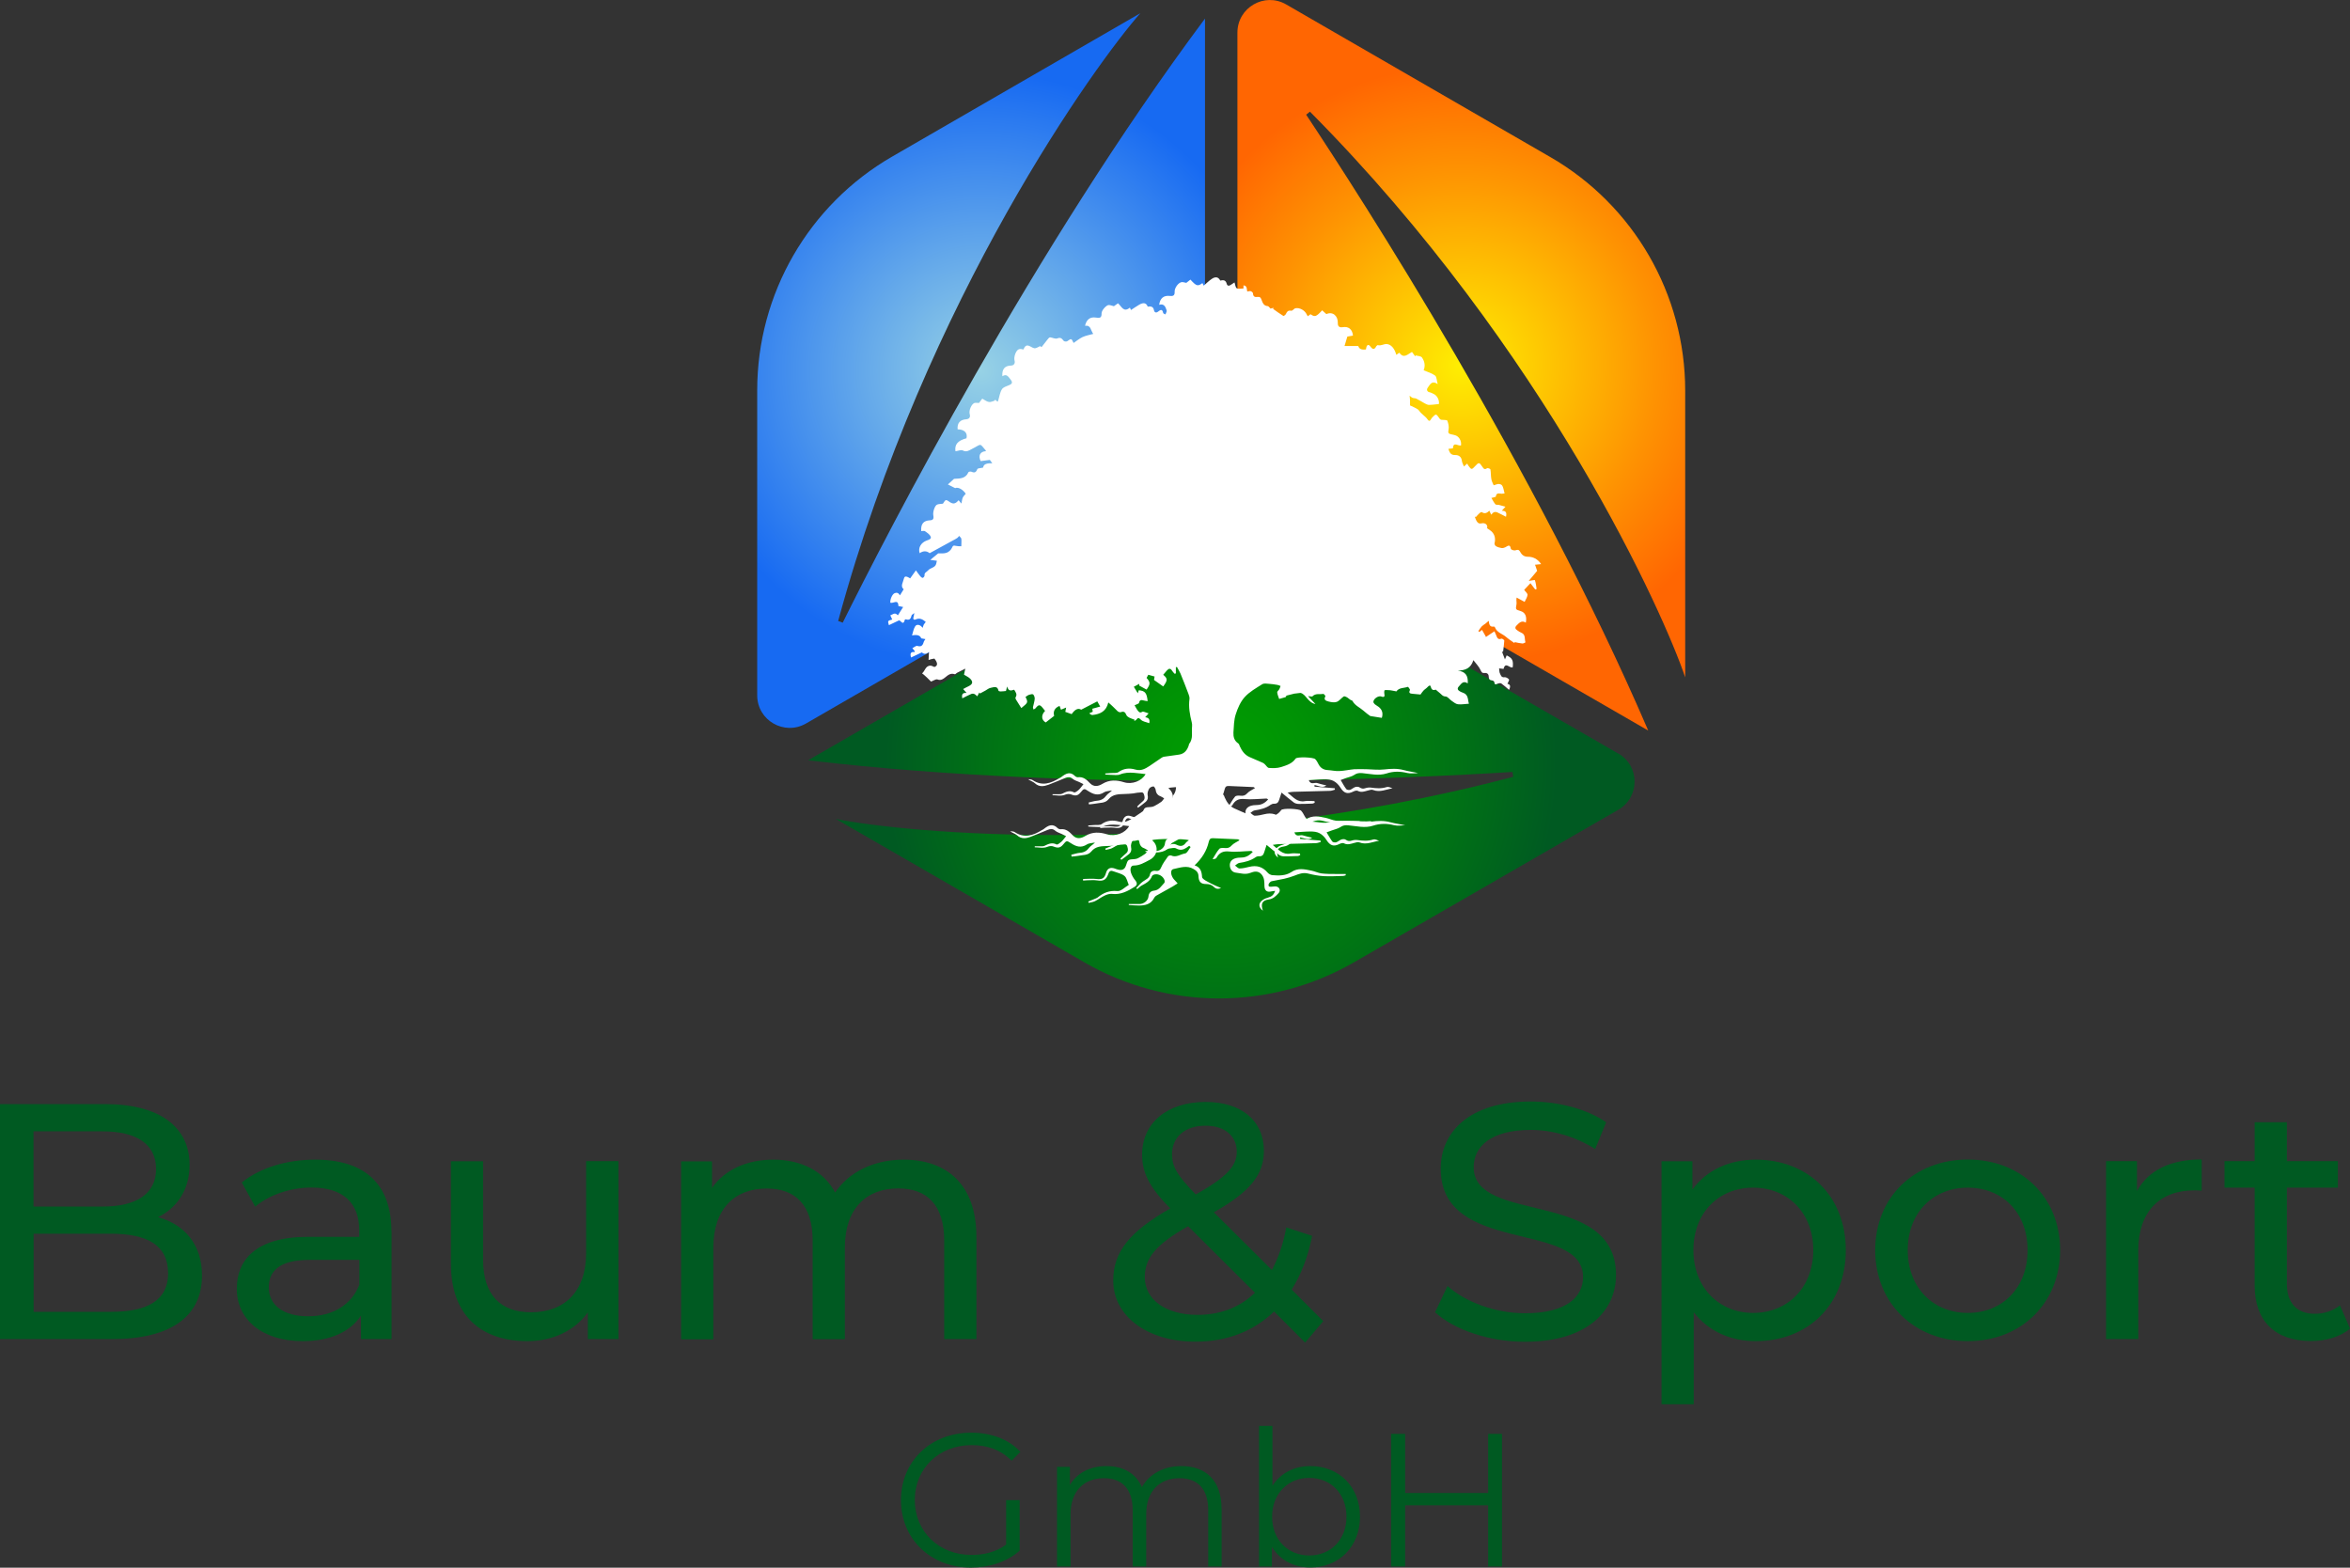 <?xml version="1.0" encoding="UTF-8"?><svg id="Ebene_2" xmlns="http://www.w3.org/2000/svg" xmlns:xlink="http://www.w3.org/1999/xlink" viewBox="0 0 217.43 145.04"><rect x="0" y="0" width="217.43" height="145.04" fill="#333333" stroke="none"/><defs><style>.cls-1{fill:#005a22;}.cls-2{fill:#fff;}.cls-3{fill:url(#Unbenannter_Verlauf_91);}.cls-4{fill:url(#Unbenannter_Verlauf_82);}.cls-5{fill:url(#Unbenannter_Verlauf_81);}</style><radialGradient id="Unbenannter_Verlauf_81" cx="112.99" cy="70.62" fx="112.99" fy="70.62" r="31.1" gradientTransform="matrix(1, 0, 0, 1, 0, 0)" gradientUnits="userSpaceOnUse"><stop offset=".01" stop-color="#009f00"/><stop offset=".26" stop-color="#009205"/><stop offset=".7" stop-color="#007215"/><stop offset="1" stop-color="#005a22"/></radialGradient><radialGradient id="Unbenannter_Verlauf_91" cx="90.78" cy="34.28" fx="90.78" fy="34.28" r="27.59" gradientTransform="matrix(1, 0, 0, 1, 0, 0)" gradientUnits="userSpaceOnUse"><stop offset="0" stop-color="#97d2e5"/><stop offset="1" stop-color="#176af2"/></radialGradient><radialGradient id="Unbenannter_Verlauf_82" cx="135.21" cy="33.8" fx="135.21" fy="33.8" r="28.03" gradientTransform="matrix(1, 0, 0, 1, 0, 0)" gradientUnits="userSpaceOnUse"><stop offset="0" stop-color="#feee02"/><stop offset=".64" stop-color="#fe9302"/><stop offset=".99" stop-color="#ff6602"/></radialGradient></defs><g id="Capa_1"><g><path class="cls-5" d="M149.71,69.71l-22.72-13.11h0l-14-7.73-14.3,7.66-23.92,13.81c26.42,3.12,55.88,1.66,65.17,1.08l.07,.45c-30.15,7.96-56.88,5.08-62.67,3.9l22.98,13.26c7.72,4.46,17.23,4.46,24.96,0l24.45-14.11c2.01-1.16,2.01-4.05,0-5.21Z"/><path class="cls-3" d="M111.49,46.48V1.72c-15.91,21.32-29.38,47.56-33.52,55.89l-.42-.16C85.73,27.36,101.59,5.65,105.51,1.22l-22.97,13.27c-7.72,4.46-12.48,12.7-12.48,21.61v28.23c0,2.32,2.5,3.76,4.51,2.61l24.12-13.93s12.27-6.36,12.8-6.52Z"/><path class="cls-4" d="M121.21,10.34c21.97,22.13,32.84,46.72,34.71,52.33v-26.53c0-8.92-4.76-17.15-12.48-21.61L119,.41c-2.01-1.16-4.51,.29-4.51,2.61V45.95c.42,.16,12.5,6.91,12.5,6.91l25.51,14.73c-10.51-24.44-26.5-49.22-31.65-56.98l.35-.28Z"/><g><path class="cls-1" d="M18.69,118.02c0,3.73-2.83,5.87-8.32,5.87H0v-21.74H9.75c5,0,7.79,2.11,7.79,5.62,0,2.36-1.21,4.01-2.92,4.84,2.45,.68,4.07,2.52,4.07,5.4Zm-15.59-13.35v6.96h6.37c3.17,0,4.97-1.18,4.97-3.48s-1.8-3.48-4.97-3.48H3.11Zm12.45,13.1c0-2.52-1.86-3.63-5.31-3.63H3.11v7.23h7.14c3.45,0,5.31-1.09,5.31-3.6Z"/><path class="cls-1" d="M36.23,113.95v9.94h-2.83v-2.17c-.99,1.49-2.83,2.36-5.4,2.36-3.73,0-6.09-1.99-6.09-4.84,0-2.64,1.71-4.81,6.61-4.81h4.72v-.59c0-2.52-1.46-3.97-4.41-3.97-1.96,0-3.94,.68-5.22,1.77l-1.24-2.24c1.71-1.37,4.16-2.11,6.8-2.11,4.5,0,7.05,2.17,7.05,6.68Zm-2.98,4.91v-2.3h-4.59c-2.95,0-3.79,1.15-3.79,2.55,0,1.65,1.37,2.67,3.63,2.67s4-1.02,4.75-2.92Z"/><path class="cls-1" d="M57.22,107.43v16.46h-2.83v-2.48c-1.21,1.71-3.26,2.67-5.59,2.67-4.25,0-7.08-2.33-7.08-7.17v-9.47h2.98v9.13c0,3.23,1.61,4.84,4.44,4.84,3.1,0,5.09-1.93,5.09-5.47v-8.51h2.98Z"/><path class="cls-1" d="M90.34,114.42v9.47h-2.98v-9.13c0-3.23-1.55-4.81-4.25-4.81-2.98,0-4.94,1.89-4.94,5.47v8.48h-2.98v-9.13c0-3.23-1.55-4.81-4.25-4.81-2.98,0-4.94,1.89-4.94,5.47v8.48h-2.98v-16.46h2.86v2.45c1.18-1.68,3.2-2.61,5.68-2.61s4.63,.99,5.71,3.04c1.24-1.86,3.54-3.04,6.33-3.04,4.01,0,6.74,2.3,6.74,7.14Z"/><path class="cls-1" d="M120.77,124.23l-2.89-2.89c-1.89,1.83-4.38,2.79-7.27,2.79-4.41,0-7.61-2.33-7.61-5.65,0-2.67,1.52-4.53,5.28-6.68-1.96-1.96-2.61-3.35-2.61-4.97,0-2.92,2.3-4.88,5.87-4.88,3.29,0,5.4,1.71,5.4,4.53,0,2.21-1.3,3.79-4.63,5.68l5.37,5.34c.59-1.12,1.06-2.42,1.33-3.94l2.39,.78c-.37,1.93-1.03,3.6-1.89,4.97l2.92,2.92-1.68,1.99Zm-4.66-4.63l-6.18-6.15c-3.04,1.71-4.01,2.98-4.01,4.72,0,2.08,1.96,3.48,4.88,3.48,2.08,0,3.91-.68,5.31-2.05Zm-7.67-12.82c0,1.12,.43,1.93,2.2,3.73,2.86-1.61,3.79-2.61,3.79-3.97s-1.02-2.39-2.89-2.39c-1.96,0-3.1,1.09-3.1,2.64Z"/><path class="cls-1" d="M132.78,121.4l1.15-2.42c1.62,1.46,4.38,2.52,7.17,2.52,3.76,0,5.37-1.46,5.37-3.35,0-5.31-13.17-1.96-13.17-10.03,0-3.35,2.61-6.21,8.32-6.21,2.55,0,5.19,.68,6.99,1.92l-1.02,2.48c-1.89-1.21-4.04-1.77-5.96-1.77-3.7,0-5.28,1.55-5.28,3.45,0,5.31,13.17,1.99,13.17,9.97,0,3.32-2.67,6.18-8.42,6.18-3.32,0-6.58-1.12-8.32-2.73Z"/><path class="cls-1" d="M170.78,115.66c0,5.06-3.51,8.42-8.32,8.42-2.33,0-4.38-.9-5.75-2.67v8.51h-2.98v-22.48h2.86v2.61c1.33-1.83,3.45-2.76,5.87-2.76,4.81,0,8.32,3.35,8.32,8.38Zm-3.01,0c0-3.48-2.39-5.78-5.56-5.78s-5.53,2.3-5.53,5.78,2.39,5.81,5.53,5.81,5.56-2.3,5.56-5.81Z"/><path class="cls-1" d="M173.5,115.66c0-4.91,3.63-8.38,8.57-8.38s8.54,3.48,8.54,8.38-3.6,8.42-8.54,8.42-8.57-3.51-8.57-8.42Zm14.1,0c0-3.51-2.36-5.78-5.53-5.78s-5.56,2.27-5.56,5.78,2.39,5.81,5.56,5.81,5.53-2.3,5.53-5.81Z"/><path class="cls-1" d="M203.71,107.27v2.89c-.25-.03-.47-.03-.68-.03-3.2,0-5.19,1.96-5.19,5.56v8.2h-2.98v-16.46h2.86v2.76c1.06-1.93,3.11-2.92,5.99-2.92Z"/><path class="cls-1" d="M217.43,122.92c-.9,.78-2.27,1.15-3.6,1.15-3.32,0-5.22-1.83-5.22-5.15v-9.04h-2.79v-2.45h2.79v-3.6h2.98v3.6h4.72v2.45h-4.72v8.91c0,1.77,.93,2.76,2.58,2.76,.87,0,1.71-.28,2.33-.78l.93,2.14Z"/><path class="cls-1" d="M93.09,138.79h1.25v4.68c-1.16,1.03-2.81,1.56-4.51,1.56-3.73,0-6.47-2.65-6.47-6.24s2.74-6.24,6.49-6.24c1.86,0,3.47,.6,4.56,1.77l-.81,.82c-1.03-1.02-2.26-1.44-3.7-1.44-3.03,0-5.26,2.16-5.26,5.08s2.23,5.08,5.24,5.08c1.17,0,2.26-.26,3.21-.95v-4.14Z"/><path class="cls-1" d="M113.03,139.58v5.35h-1.24v-5.22c0-1.95-.98-2.95-2.65-2.95-1.89,0-3.09,1.23-3.09,3.33v4.84h-1.25v-5.22c0-1.95-.98-2.95-2.66-2.95-1.88,0-3.09,1.23-3.09,3.33v4.84h-1.25v-9.22h1.19v1.68c.65-1.1,1.84-1.75,3.38-1.75s2.72,.65,3.28,1.95c.67-1.19,1.98-1.95,3.65-1.95,2.24,0,3.72,1.3,3.72,3.94Z"/><path class="cls-1" d="M125.83,140.32c0,2.79-1.96,4.7-4.59,4.7-1.53,0-2.81-.67-3.56-1.91v1.82h-1.19v-13.01h1.24v5.54c.77-1.19,2.03-1.82,3.51-1.82,2.63,0,4.59,1.89,4.59,4.68Zm-1.25,0c0-2.16-1.49-3.59-3.44-3.59s-3.44,1.44-3.44,3.59,1.47,3.59,3.44,3.59,3.44-1.44,3.44-3.59Z"/><path class="cls-1" d="M138.97,132.66v12.27h-1.28v-5.66h-7.68v5.66h-1.3v-12.27h1.3v5.47h7.68v-5.47h1.28Z"/></g><path class="cls-2" d="M126.86,75.97c-.55,.06-1.11,0-1.67-.02-.38,0-.77-.02-1.15,0-.47,.04-.93,.15-1.4,.17-.36,.02-.73-.07-1.09-.09-.39-.02-.67-.19-.85-.54-.09-.17-.19-.35-.32-.49-.18-.18-1.71-.25-1.84-.05-.34,.48-.86,.63-1.36,.79-.36,.12-.77,.11-1.15,.08-.14-.01-.27-.24-.4-.36-.05-.05-.11-.09-.18-.12-.41-.18-.82-.35-1.23-.54-.44-.2-.71-.57-.9-1.01-.04-.1-.07-.22-.15-.28-.37-.25-.47-.62-.44-1.02,.01-.19,.02-.38,.04-.58h-3.95s0,.02,0,.02c-.06,.56,.14,1.17-.28,1.67-.02,.03-.01,.07-.03,.11-.15,.47-.41,.82-.94,.9-.46,.06-.91,.12-1.36,.19-.08,.01-.16,.05-.23,.09-.38,.26-.75,.53-1.14,.78-.4,.25-.78,.49-1.32,.34-.55-.16-1.1-.12-1.6,.24-.16,.11-.44,.06-.67,.08-.18,.02-.37,.03-.56,.04v.1c.19,.01,.37,.03,.54,.03,.28,0,.59,.06,.84-.04,.43-.18,.85-.19,1.29-.15,.38,.03,.76,.08,1.11,.12-.35,.64-1.26,1-2.04,.76-.68-.21-1.35-.25-2.01,.15-.38,.23-.8,.33-1.17-.06-.31-.33-.62-.62-1.12-.56-.08,.01-.21-.04-.27-.1-.48-.48-.89-.24-1.3,.09-.05,.04-.11,.06-.16,.09-.81,.5-1.63,.78-2.52,.18-.11-.07-.28-.06-.42-.08,.21,.17,.46,.22,.63,.37,.41,.38,.85,.31,1.29,.14,.52-.19,1.03-.42,1.55-.63,.25-.1,.48-.13,.71,.08,.16,.14,.4,.2,.6,.3,.14,.07,.28,.14,.4,.2-.19,.23-.3,.4-.45,.53-.13,.11-.35,.28-.43,.24-.42-.22-.76-.05-1.13,.13-.13,.06-.31,.03-.47,.04-.14,0-.28,0-.42,0v.09c.4,0,.78,.12,1.19-.05,.16-.07,.39-.09,.55-.02,.39,.16,.63,.13,.89-.19,.31-.38,.33-.37,.73-.11,.46,.3,.92,.46,1.46,.11,.2-.13,.5-.13,.75-.18-.18,.2-.4,.3-.53,.47-.22,.3-.48,.45-.85,.48-.27,.02-.54,.12-.81,.18l.03,.17c.2-.02,.41-.03,.61-.07,.42-.09,.9-.02,1.22-.41,.4-.49,.95-.48,1.5-.5,.26-.01,.53-.02,.79-.05,.19-.02,.38-.08,.58-.08,.16,0,.37-.11,.45,.17,.08,.25,.11,.47-.13,.66-.18,.14-.34,.31-.51,.47l.09,.11c.24-.18,.5-.35,.73-.55,.18-.16,.23-.36,.17-.63-.04-.18,.04-.43,.14-.6,.07-.12,.27-.21,.41-.21,.08,0,.2,.22,.22,.35,.04,.32,.21,.5,.51,.6,.1,.04,.19,.12,.29,.18-.09,.11-.16,.23-.27,.31-.2,.15-.42,.27-.64,.39-.09,.05-.2,.08-.31,.09-.64,.04-.64,.03-.83,.62-.11,.33-.34,.43-.65,.37-.13-.02-.26-.07-.39-.12-.41-.14-.68,0-.8,.42-.15,.52-.37,.61-.89,.55-.4-.05-.82,0-1.23,0v.15c.14,0,.28-.03,.41-.03,.29,0,.58-.03,.86,.01,.61,.09,.86-.02,1.08-.63,.1-.28,.25-.29,.48-.2,.34,.13,.73,.2,1,.42,.22,.18,.27,.55,.4,.83-.35,.2-.72,.6-1.05,.57-.74-.07-1.3,.15-1.84,.6-.06,.05-.15,.07-.23,.11-.21,.09-.42,.17-.63,.26l.04,.12c.2-.05,.41-.07,.59-.16,.3-.15,.58-.37,.88-.51,.21-.1,.46-.18,.67-.16,.81,.1,1.48-.25,2.12-.66,.22-.14,.26-.34,.05-.59-.18-.22-.33-.48-.41-.75-.07-.23-.04-.62,.25-.62,.57,0,1-.27,1.46-.51,.78-.39,.91-1.29,.26-1.83,.22-.16,3.07-.16,3.4,0-.1,.08-.21,.14-.28,.23-.25,.35-.52,.36-.89,.17-.35-.18-.85,.06-1.1,.54,.2-.08,.33-.16,.48-.18,.21-.03,.46-.09,.62,0,.36,.2,.65,.13,.95-.07,.08-.06,.17-.12,.25-.18l.13,.12c-.17,.21-.31,.56-.51,.59-.43,.07-.82,.41-1.29,.19-.07-.03-.24,.01-.29,.08-.23,.33-.48,.65-.63,1.01-.11,.27-.24,.37-.51,.33-.25-.04-.47,.06-.52,.3-.07,.39-.38,.49-.65,.68-.24,.16-.42,.41-.63,.62l.09,.09c.14-.11,.26-.25,.41-.33,.39-.21,.79-.41,.96-.88,.03-.07,.17-.14,.26-.15,.38-.07,.78,.18,.9,.55,.02,.07,.02,.19-.03,.24-.27,.28-.47,.66-.93,.71-.3,.03-.5,.2-.53,.55-.03,.37-.43,.68-.81,.69-.34,0-.68,0-1.01,0v.09c.32,.02,.63,.05,.95,.05,.58,0,1.11-.13,1.4-.71,.04-.07,.1-.15,.17-.19,.5-.29,1.01-.56,1.52-.85,.16-.09,.32-.2,.48-.3-.11-.12-.23-.25-.34-.37-.26-.29-.42-.88-.03-.96,.6-.12,1.21-.37,1.84,0,.28,.16,.45,.33,.46,.67,.02,.51,.21,.72,.71,.72,.31,0,.54,.09,.75,.3,.18,.17,.38,.18,.63,.07-.21-.09-.38-.16-.54-.23-.29-.14-.58-.27-.86-.44-.14-.08-.35-.22-.36-.34-.03-.49-.13-.91-.69-1.09,.67-.63,1.12-1.34,1.31-2.18,.06-.24,.15-.34,.38-.33,.77,.03,1.53,.06,2.3,.1,.05,0,.1,.05,.17,.09-.27,.17-.55,.28-.73,.48-.19,.21-.37,.27-.64,.24-.17-.02-.42-.02-.51,.08-.24,.28-.42,.63-.62,.95,.16,0,.31-.03,.36-.12,.26-.47,.6-.65,1.17-.59,.67,.07,1.36-.03,2.04-.05,.04,0,.08,.04,.15,.09-.3,.31-.61,.51-1.03,.52-.22,0-.44,.02-.64,.09-.3,.11-.48,.34-.45,.68,.03,.35,.25,.6,.57,.63,.43,.05,.85,.2,1.32,.02,.31-.12,.73-.25,1.06,.16,.26,.33,.24,.67,.25,1.03,0,.45,.24,.63,.65,.52,.09-.02,.19-.03,.34-.05-.12,.36-.31,.53-.61,.61-.18,.05-.37,.12-.53,.23-.43,.3-.41,.68,.01,1-.22-.63-.08-.96,.53-1.04,.43-.06,.67-.32,.92-.59,.21-.23,.1-.55-.21-.61-.15-.03-.31,.02-.47,.02-.08,0-.19,0-.22-.04-.04-.06-.04-.18,0-.24,.06-.1,.16-.21,.26-.23,.39-.09,.78-.14,1.17-.23,.31-.07,.63-.17,.93-.28,.41-.16,.8-.32,1.27-.2,.47,.12,.95,.21,1.43,.24,.61,.03,1.21,0,1.82-.02,.08,0,.15-.04,.23-.06v-.12c-.31,0-.62,0-.93,0-.44,0-.87,0-1.3-.05-.32-.04-.63-.2-.95-.26-.63-.13-1.24-.28-1.86,.14-.51,.34-1.14,.33-1.74,.28-.16-.01-.35-.12-.46-.25-.46-.54-1.01-.68-1.68-.52-.3,.07-.6,.15-.9,.15-.14,0-.28-.17-.42-.27,.13-.08,.25-.22,.39-.24,.54-.08,1.05-.21,1.5-.52,.09-.07,.23-.11,.34-.1,.28,.02,.4-.13,.47-.37,.07-.21,.14-.42,.22-.68,.43,.35,.78,.66,1.16,.93,.13,.09,.31,.13,.48,.13,.41,0,.83-.01,1.24-.03,.08,0,.16-.05,.23-.08l-.02-.15c-.29,0-.59-.05-.88,0-.72,.14-1.1-.36-1.64-.8,.24-.03,.38-.07,.53-.07,1.15-.03,2.29-.06,3.44-.09,.16,0,.31-.07,.47-.11l-.02-.13-1.89-.15v-.15c.37,.06,.73,.32,1.12,.04-.31-.08-.59-.13-.86-.22-.24-.09-.61,.22-.79-.28,.54-.03,1.02-.08,1.5-.08,.28,0,.59,.03,.83,.16,.25,.13,.48,.37,.63,.61,.34,.54,.67,.66,1.22,.38,.12-.06,.31-.11,.4-.06,.34,.18,.64,.05,.95-.03,.16-.04,.35-.11,.49-.05,.64,.25,1.21-.06,1.82-.15-.18-.07-.39-.17-.54-.12-.5,.16-.98,.12-1.48,.05-.16-.02-.35,0-.5,.05-.22,.08-.38,.05-.57-.08-.09-.07-.28-.06-.4-.02-.17,.06-.31,.2-.48,.26-.11,.03-.3,0-.36-.07-.19-.26-.34-.55-.53-.85,.19-.07,.34-.13,.49-.18,.26-.1,.55-.15,.78-.3,.24-.17,.46-.2,.75-.17,.76,.07,1.52,.28,2.29,.03,.64-.21,1.28-.21,1.94-.04,.32,.08,.68,.01,1.02,.01-.45-.11-.91-.16-1.35-.28-.61-.17-1.19-.14-1.81-.06Z"/><path class="cls-2" d="M142.02,52.25l.57-.06c-.32-.49-.78-.69-1.24-.68-.39,0-.58-.24-.69-.44-.16-.28-.26-.2-.47-.15-.12,.03-.39-.07-.4-.14-.08-.5-.3-.25-.53-.14-.1,.05-.24,.08-.35,.06-.17-.03-.35-.08-.5-.17-.08-.04-.15-.2-.13-.27,.13-.49-.02-.95-.43-1.21-.09-.06-.18-.12-.26-.18,.09-.29-.15-.53-.51-.45-.27,.06-.38-.07-.48-.25-.07-.12-.1-.25-.15-.38l.1,.05c.12-.13,.22-.26,.35-.37,.05-.05,.17-.11,.2-.09,.27,.19,.49,.08,.7-.13l.17,.37c.1-.1,.17-.2,.26-.23,.08-.03,.21-.03,.29,.01,.27,.12,.52,.26,.82,.41,.1-.43-.05-.56-.39-.55l.34-.38c-.25-.07-.43-.12-.62-.17-.1-.02-.26,.01-.31-.05-.14-.17-.25-.38-.37-.59,.19-.06,.4-.08,.41-.13,.05-.39,.31-.27,.54-.26,.09,0,.18-.02,.27-.03-.17-.74-.21-.83-.52-.87-.14-.02-.29,.07-.49,.12-.05-.14-.17-.33-.21-.54-.06-.3-.04-.62-.09-.93-.01-.06-.26-.15-.31-.11-.25,.18-.33,.02-.45-.15-.27-.41-.32-.41-.65-.05-.33,.36-.35,.35-.64-.05-.04-.06-.07-.12-.1-.18l-.3,.27c-.08-.2-.17-.35-.19-.51-.04-.39-.29-.56-.63-.55-.42,.01-.51-.25-.62-.57l.42-.05c.04-.68,.51-.16,.75-.28,.05-.42-.18-.82-.54-.93-.12-.04-.25-.06-.38-.09-.22-.05-.3-.12-.24-.4,.06-.27,0-.59-.11-.86-.03-.08-.35-.06-.53-.08-.1,0-.18-.09-.24-.19-.26-.37-.28-.38-.6-.05-.05,.05-.1,.11-.13,.17-.1,.19-.2,.23-.33,.03-.05-.08-.12-.15-.19-.22-.15-.14-.31-.27-.45-.41-.1-.1-.16-.24-.28-.31-.22-.14-.45-.23-.7-.35,0-.14,0-.31,0-.47,0-.14-.03-.29-.04-.43,.09,.07,.18,.16,.28,.2,.11,.04,.24,.02,.34,.07,.27,.13,.52,.3,.78,.44,.12,.06,.26,.14,.39,.14,.3,0,.6-.05,.92-.08,.06-.31-.13-.75-.44-.91-.14-.07-.28-.15-.43-.18-.27-.06-.26-.3-.17-.41,.21-.25,.34-.73,.93-.35-.1-.35-.09-.68-.25-.79-.3-.22-.68-.32-1.05-.48,.18-.44,.08-.85-.16-1.19-.09-.13-.38-.13-.58-.19l-.04,.09-.3-.41c-.39,.21-.76,.66-1.17,.07l-.28,.2c-.16-.6-.49-.97-.88-1-.28-.02-.54,.19-.83,.1-.03-.01-.11,.06-.14,.1-.19,.37-.35,.3-.57,0-.14-.18-.29-.14-.35,.1-.02,.07-.03,.14-.04,.2-.44,.05-.62-.05-.71-.32h-1.27l.26-.87,.52-.09c-.05-.58-.41-.87-.94-.78-.32,.05-.47-.07-.46-.38,.02-.69-.49-1.09-1.06-.83-.13-.12-.26-.23-.39-.35-.55,.6-.67,.64-1.08,.36l-.25,.19c-.04-.07-.08-.12-.1-.17-.16-.37-.65-.65-1.04-.57-.08,.01-.14,.09-.21,.14-.06,.04-.14,.11-.19,.09-.28-.06-.39,.09-.49,.31-.04,.08-.2,.19-.23,.17-.33-.2-.64-.43-.95-.65l.05-.1-.29,.07c-.09-.09-.18-.23-.26-.23-.4-.02-.48-.36-.58-.61-.08-.21-.15-.26-.35-.24-.25,.04-.42-.02-.43-.33,0-.07-.13-.18-.21-.2-.09-.03-.2,.02-.32,.03-.07-.21,.03-.52-.35-.57v.29c-.23,0-.47,.07-.62-.02-.12-.07-.14-.33-.21-.54-.14,.09-.24,.16-.35,.23-.17,.12-.32,.09-.37-.1-.09-.36-.32-.37-.6-.3-.17-.34-.44-.4-.81-.14-.26,.18-.48,.4-.72,.61l-.12-.24c-.43,.32-.55,.29-1.11-.32l-.38,.3c-.18-.03-.3-.08-.41-.07-.3,.02-.69,.52-.67,.9,.02,.36-.17,.41-.44,.38-.56-.07-.91,.2-.99,.82,.46-.14,.59,.2,.69,.52,.03,.1-.07,.25-.11,.37-.07-.04-.2-.08-.21-.13-.07-.41-.27-.29-.47-.13-.2,.16-.35,.05-.38-.12-.06-.37-.31-.38-.58-.34-.13-.34-.37-.41-.77-.19-.27,.15-.52,.34-.78,.5l-.1-.22c-.59,.49-.77-.12-1.1-.4l-.38,.27c-.2-.05-.34-.11-.48-.11-.21,0-.67,.49-.66,.77,.02,.46-.21,.44-.54,.39-.52-.08-.86,.18-.99,.76,.56-.08,.51,.43,.76,.75-.36,.1-.7,.16-1,.3-.29,.14-.55,.36-.82,.54-.21-.44-.2-.43-.59-.16-.07,.05-.28,.03-.33-.04-.16-.2-.27-.35-.59-.22-.17,.07-.43-.07-.66-.1-.05,0-.13,.06-.17,.11-.21,.26-.41,.52-.63,.8l-.12-.1c-.21,.09-.38,.22-.53,.2-.35-.05-.73-.61-1.01,.1,0,0-.02,0-.03,.01-.14-.04-.28-.06-.4-.02-.27,.09-.5,.72-.4,1.06,.07,.25-.07,.44-.31,.45-.59,.01-.87,.32-.82,.99,.39-.26,.55,.04,.75,.29,.21,.26,.18,.41-.12,.53-.24,.1-.55,.19-.67,.38-.19,.31-.24,.71-.35,1.07,0,.03-.04,.05-.06,.08l-.24-.2v.1c-.18,.05-.38,.16-.55,.13-.21-.03-.4-.19-.62-.31l-.3,.4c-.2,0-.32-.03-.42,0-.29,.11-.54,.71-.44,1.04,.08,.27-.04,.45-.32,.47-.58,.04-.85,.35-.8,.93,.63,.01,.94,.33,.82,.83-.81,.21-1.11,.57-1.02,1.2,.24-.03,.52-.16,.69-.07,.34,.18,.58-.02,.81-.13,.96-.48,.68-.6,1.31,.13,0,.01,0,.04,0,.06-.53,.04-.72,.41-.48,.92,.27-.03,.53-.07,.85-.11l.23,.31c-.46-.01-.81,.05-.85,.4-.23,.06-.51,.05-.54,.15-.12,.31-.27,.36-.55,.23-.07-.03-.25,0-.27,.05-.27,.62-.83,.58-1.33,.61-.21,.19-.4,.36-.57,.52l.67,.34c.31-.14,.76,.18,.98,.52-.1,.13-.22,.23-.28,.37-.06,.14-.07,.31-.12,.54l-.26-.31c-.31,.36-.52,.4-.93,.09-.21-.16-.31-.12-.42,.08-.04,.07-.09,.14-.1,.15-.22,.03-.38,.02-.53,.08-.22,.08-.42,.68-.36,1,.06,.33-.02,.45-.33,.46-.58,.03-.84,.34-.79,1,.11,0,.26-.05,.34,0,.2,.14,.44,.29,.53,.5,.1,.21-.14,.29-.34,.36-.55,.19-.84,.69-.67,1.18,.31-.22,.63-.24,.92,0,.72-.4,1.42-.78,2.12-1.16,.15-.08,.3-.15,.44-.25,.07-.05,.12-.13,.17-.19,.07,.09,.18,.17,.2,.26,.03,.19,0,.4,0,.7-.16,0-.35,0-.52-.04-.17-.04-.25-.05-.34,.17-.08,.2-.3,.4-.5,.47-.26,.09-.56,.05-.78,.06l-.73,.6,.61,.08c-.02,.1-.04,.19-.06,.27-.09,.39-.53,.36-.75,.62-.12,.15-.37,.2-.33,.48,0,.07-.09,.19-.16,.21-.05,.02-.16-.06-.22-.13-.14-.17-.27-.35-.42-.56-.24,.33-.38,.53-.53,.74-.23-.13-.51-.31-.58,.02-.07,.34-.36,.71-.02,.99l-.35,.56q-.18-.33-.49-.2c-.22,.1-.42,.55-.4,.88,.26,.11,.74-.38,.75,.31l.44,.09-.49,.77c-.29-.33-.48-.06-.7,0l.18,.39c-.42,.11-.43,.11-.31,.52,.32-.15,.63-.29,.93-.44,.17-.03,.38,.56,.55-.07,0-.02,.07-.04,.1-.03,.34,.12,.45-.07,.52-.36,.01-.06,.11-.1,.25-.22-.03,.19-.04,.27-.07,.36-.06,.19,0,.31,.2,.23,.38-.17,.66,0,.93,.23-.07,.09-.13,.16-.18,.24-.04,.08-.06,.17-.11,.31-.21-.31-.55-.37-.69-.14-.15,.23-.19,.53-.29,.84q.72-.14,.85,.27l.39,.07c-.07,.11-.12,.16-.14,.22-.09,.3-.19,.54-.61,.41-.12-.04-.31,.14-.46,.21,.07,.09,.15,.18,.22,.27,0,.01,0,.04-.01,.09-.34-.05-.45,.11-.33,.5,.35-.16,.66-.31,1-.47q.32,.28,.66-.05c-.01,.24-.03,.48-.04,.75,.12-.03,.19-.06,.27-.08,.09-.02,.18-.03,.27-.05q.49,.61,0,.78c-.15-.07-.31-.15-.45-.12-.39,.07-.42,.49-.69,.71,.1,.04,.81,.72,.83,.76,.2-.07,.44-.25,.59-.2,.32,.13,.55-.05,.72-.19,.28-.23,.51-.42,.89-.29,.04,.02,.13-.09,.2-.13,.23-.12,.47-.23,.77-.39l-.12,.56c.24,.15,.43,.23,.57,.37,.3,.31,.23,.52-.17,.71-.16,.07-.31,.16-.48,.25l.32,.36c-.35-.03-.48,.1-.4,.5,.3-.15,.55-.29,.82-.4,.08-.04,.2-.04,.28-.01,.1,.04,.18,.13,.29,.22l.18-.35,.07,.09c.17-.09,.34-.18,.5-.27,.16-.09,.31-.22,.48-.25,.27-.05,.63-.23,.73,.26,0,.04,.12,.07,.18,.07,.16,0,.32-.02,.51-.04l.11-.42c.13,.5,.4,.37,.65,.3,.14,.23,.31,.43,.13,.71-.03,.04,0,.14,.03,.19,.16,.27,.33,.53,.5,.8,.63-.51,.64-.52,.39-1.03,.11-.07,.21-.16,.33-.2,.12-.04,.32-.09,.38-.03,.09,.09,.15,.27,.14,.41-.02,.26-.11,.51-.16,.76-.01,.07,.03,.14,.05,.22,.06-.04,.15-.06,.19-.12,.3-.36,.39-.36,.69,.01,.06,.08,.13,.16,.19,.24-.38,.39-.35,.84,.06,1.07l.78-.61c-.12-.41,.06-.75,.5-.92l.13,.35,.48-.2-.08,.4,.59,.21q.46-.67,.88-.41l1.49-.77,.27,.48-.73,.2,.04,.28-.32,.14c.1,.11,.21,.17,.31,.16,.69-.08,1.26-.33,1.45-1.16,.34,.28,.59,.55,.86,.81,.07,.06,.21,.12,.29,.09,.29-.11,.42,0,.52,.26,.04,.1,.16,.19,.26,.24,.15,.08,.33,.13,.49,.19l-.02,.12c.06-.03,.14-.05,.18-.1,.15-.2,.23-.22,.44-.01,.18,.18,.49,.21,.77,.32,.09-.4-.1-.52-.38-.55l.32-.36c-.26-.07-.49-.21-.6-.14-.21,.13-.3,0-.39-.1-.13-.16-.21-.35-.31-.51,.17-.09,.39-.13,.41-.22,.06-.31,.24-.28,.45-.22,.11,.03,.22,.04,.35,.06-.08-.76-.23-.95-.82-1.01l-.09,.28-.37-.6,.5-.27v.16l.68,.37c.36-.51,.36-.68,0-1.08l.16-.29,.58,.16-.05,.32c.28,.2,.57,.4,.85,.6,.42-.57,.42-.73,0-1.08,.12-.14,.23-.28,.35-.41,.18-.19,.33-.21,.48,.05,.06,.1,.15,.18,.23,.27l.11-.04v-.57l.1-.02c.11,.2,.23,.39,.32,.59,.26,.63,.51,1.27,.75,1.91,.05,.14,.11,.31,.09,.46-.1,.74,.03,1.45,.21,2.16,.03,.11,.04,.24,.03,.36-.06,.56,.13,1.15-.28,1.65-.02,.02-.01,.07-.02,.1-.15,.47-.41,.81-.93,.88-.45,.06-.9,.12-1.35,.19-.08,.01-.16,.04-.23,.09-.38,.25-.75,.52-1.13,.77-.39,.25-.77,.48-1.3,.33-.54-.16-1.08-.12-1.58,.24-.16,.11-.44,.06-.66,.08-.18,.02-.37,.03-.55,.04v.1c.19,.01,.36,.03,.54,.03,.28,0,.59,.06,.83-.04,.42-.17,.84-.18,1.27-.15,.37,.03,.75,.08,1.09,.12-.35,.64-1.25,.99-2.01,.75-.67-.21-1.34-.24-1.98,.15-.38,.23-.79,.32-1.16-.06-.3-.32-.61-.61-1.11-.55-.08,.01-.2-.04-.26-.1-.47-.48-.88-.23-1.29,.09-.05,.04-.1,.06-.16,.09-.8,.49-1.61,.77-2.49,.18-.11-.07-.28-.06-.41-.08,.2,.16,.46,.22,.62,.37,.41,.38,.84,.3,1.28,.14,.52-.19,1.02-.42,1.53-.62,.24-.1,.47-.12,.7,.08,.16,.14,.39,.2,.59,.29,.14,.07,.27,.14,.4,.2-.18,.22-.29,.4-.44,.53-.12,.11-.35,.28-.43,.23-.42-.22-.75-.05-1.11,.13-.13,.06-.31,.03-.46,.04-.14,0-.28,0-.42,0v.09c.39,0,.77,.12,1.18-.05,.16-.07,.38-.08,.54-.02,.39,.16,.62,.13,.88-.19,.31-.38,.33-.37,.72-.11,.45,.29,.91,.45,1.44,.11,.2-.13,.49-.12,.74-.18-.18,.2-.4,.3-.52,.47-.22,.3-.48,.45-.84,.48-.27,.02-.53,.11-.8,.17l.03,.17c.2-.02,.41-.03,.61-.07,.41-.09,.89-.02,1.2-.4,.39-.48,.94-.47,1.48-.49,.26-.01,.52-.02,.78-.05,.19-.02,.38-.08,.57-.08,.16,0,.36-.11,.45,.17,.08,.25,.11,.46-.13,.65-.18,.14-.33,.31-.5,.47l.08,.11c.24-.18,.49-.35,.72-.55,.18-.16,.23-.36,.17-.62-.04-.18,.04-.42,.14-.59,.07-.12,.26-.21,.4-.21,.07,0,.2,.22,.21,.35,.04,.32,.21,.49,.5,.59,.1,.04,.19,.11,.28,.17-.09,.1-.16,.23-.26,.31-.2,.15-.42,.27-.64,.39-.09,.05-.2,.08-.3,.09-.63,.04-.63,.03-.82,.61-.11,.33-.33,.42-.64,.36-.13-.02-.25-.07-.38-.11-.4-.14-.67,0-.79,.41-.15,.51-.36,.61-.88,.54-.4-.05-.81,0-1.21,0v.14c.14,0,.27-.03,.41-.03,.28,0,.57-.03,.85,0,.61,.09,.85-.02,1.06-.63,.1-.27,.24-.29,.47-.2,.33,.13,.73,.19,.99,.41,.21,.18,.27,.54,.4,.82-.35,.2-.71,.59-1.04,.57-.73-.06-1.29,.15-1.81,.59-.06,.05-.15,.07-.23,.11-.21,.09-.42,.17-.63,.26l.04,.12c.2-.05,.41-.07,.59-.16,.3-.15,.57-.36,.87-.51,.2-.1,.45-.18,.66-.16,.8,.09,1.46-.25,2.09-.65,.22-.14,.25-.34,.05-.58-.18-.21-.33-.48-.4-.74-.07-.23-.04-.62,.25-.61,.56,0,.98-.27,1.44-.5,.77-.39,.9-1.27,.25-1.8,.22-.15,3.03-.16,3.36,0-.1,.08-.21,.14-.27,.23-.24,.34-.52,.36-.88,.17-.34-.18-.84,.06-1.09,.53,.2-.08,.33-.16,.47-.18,.2-.03,.46-.09,.61,0,.35,.2,.64,.13,.94-.07,.08-.06,.16-.12,.24-.17l.13,.12c-.17,.2-.31,.55-.5,.58-.42,.07-.81,.41-1.28,.19-.07-.03-.24,.01-.28,.08-.23,.32-.48,.64-.62,1-.11,.27-.23,.37-.5,.33-.25-.04-.46,.06-.51,.29-.07,.38-.37,.49-.64,.67-.24,.16-.41,.4-.62,.61l.09,.09c.13-.11,.26-.24,.41-.33,.39-.21,.78-.4,.95-.87,.03-.07,.17-.14,.26-.15,.38-.07,.77,.18,.89,.54,.02,.07,.02,.19-.03,.23-.27,.28-.46,.65-.92,.7-.3,.03-.49,.2-.53,.54-.03,.36-.43,.68-.8,.68-.33,0-.67,0-1,0v.09c.31,.02,.62,.05,.93,.05,.57,0,1.09-.13,1.38-.7,.04-.07,.1-.15,.17-.19,.5-.28,1-.56,1.5-.84,.16-.09,.32-.19,.47-.29-.11-.12-.23-.24-.34-.37-.25-.29-.41-.86-.03-.94,.59-.12,1.2-.36,1.82,0,.28,.16,.45,.33,.46,.66,.02,.5,.21,.71,.71,.71,.3,0,.53,.09,.74,.29,.18,.17,.38,.18,.62,.07-.21-.09-.37-.15-.53-.23-.29-.14-.57-.27-.85-.43-.14-.08-.35-.22-.35-.34-.03-.49-.13-.9-.68-1.08,.66-.63,1.1-1.32,1.3-2.15,.06-.24,.15-.33,.38-.32,.76,.03,1.51,.06,2.27,.1,.05,0,.1,.05,.17,.09-.26,.17-.54,.28-.72,.48-.19,.21-.37,.26-.63,.23-.17-.02-.41-.02-.5,.08-.24,.28-.41,.62-.61,.93,.16,0,.3-.03,.35-.12,.26-.47,.59-.64,1.16-.58,.66,.06,1.34-.03,2.01-.05,.04,0,.08,.04,.15,.09-.29,.31-.6,.5-1.01,.51-.21,0-.44,.02-.64,.09-.29,.11-.48,.33-.45,.67,.03,.34,.25,.59,.56,.62,.43,.05,.84,.2,1.31,.02,.31-.12,.72-.25,1.05,.16,.26,.33,.24,.66,.24,1.02,0,.45,.23,.62,.64,.52,.09-.02,.19-.03,.33-.05-.12,.35-.3,.52-.6,.6-.18,.05-.37,.12-.52,.23-.42,.29-.41,.67,.01,.99-.21-.62-.08-.95,.52-1.03,.43-.06,.66-.31,.91-.59,.21-.23,.1-.55-.21-.6-.15-.03-.31,.02-.46,.02-.07,0-.19,0-.22-.04-.04-.06-.04-.18,0-.23,.06-.09,.16-.21,.25-.23,.38-.09,.77-.14,1.15-.23,.31-.07,.62-.16,.92-.28,.41-.16,.79-.32,1.25-.2,.46,.12,.94,.21,1.42,.24,.6,.03,1.2,0,1.8-.02,.07,0,.15-.04,.22-.06v-.12c-.31,0-.61,0-.91,0-.43,0-.86,0-1.29-.05-.32-.04-.62-.19-.94-.26-.62-.13-1.22-.27-1.84,.14-.5,.33-1.13,.32-1.72,.28-.16-.01-.35-.12-.45-.25-.45-.53-1-.67-1.66-.51-.29,.07-.59,.14-.89,.14-.14,0-.27-.17-.41-.26,.13-.08,.25-.21,.39-.23,.53-.08,1.04-.2,1.48-.52,.09-.06,.22-.11,.33-.1,.27,.01,.39-.13,.46-.36,.06-.21,.14-.41,.22-.67,.43,.35,.77,.65,1.14,.92,.12,.09,.31,.13,.47,.13,.41,0,.82-.01,1.23-.03,.08,0,.15-.05,.23-.08l-.02-.15c-.29,0-.59-.05-.87,0-.71,.14-1.08-.35-1.62-.79,.23-.03,.38-.07,.52-.07,1.13-.03,2.26-.06,3.4-.09,.15,0,.31-.07,.46-.11l-.02-.13c-.62-.05-1.24-.1-1.87-.15v-.15c.36,.06,.72,.32,1.1,.04-.31-.08-.58-.13-.85-.22-.24-.08-.6,.21-.78-.27,.53-.03,1-.08,1.48-.08,.28,0,.59,.03,.82,.16,.25,.13,.47,.36,.62,.6,.33,.53,.66,.65,1.21,.37,.12-.06,.3-.11,.4-.06,.33,.18,.63,.05,.94-.03,.16-.04,.35-.11,.48-.05,.63,.25,1.2-.06,1.8-.15-.18-.07-.38-.17-.54-.12-.49,.16-.97,.12-1.46,.05-.16-.02-.35,0-.5,.05-.22,.08-.38,.05-.57-.08-.09-.06-.27-.06-.39-.02-.17,.06-.31,.2-.47,.26-.1,.03-.3,0-.35-.07-.19-.25-.34-.54-.52-.84,.19-.07,.33-.13,.48-.18,.26-.09,.55-.14,.77-.29,.24-.17,.46-.19,.74-.17,.75,.07,1.5,.27,2.26,.03,.63-.21,1.27-.2,1.92-.04,.32,.08,.67,.01,1,.01-.45-.11-.9-.16-1.33-.28-.6-.16-1.18-.13-1.79-.06-.54,.06-1.1,0-1.65-.02-.38,0-.76-.02-1.14,0-.46,.04-.92,.15-1.38,.17-.36,.02-.72-.07-1.08-.09-.38-.02-.66-.19-.84-.53-.09-.17-.18-.35-.31-.48-.17-.18-1.69-.24-1.82-.05-.33,.48-.85,.62-1.34,.78-.35,.11-.76,.11-1.13,.08-.14-.01-.26-.24-.4-.36-.05-.05-.11-.09-.18-.12-.4-.18-.81-.35-1.22-.53-.44-.2-.7-.57-.89-.99-.04-.1-.07-.22-.15-.27-.37-.25-.46-.61-.44-1.01,.04-.56,.04-1.15,.21-1.67,.18-.57,.44-1.17,.83-1.6,.44-.49,1.05-.83,1.62-1.19,.16-.1,.42-.06,.63-.04,.26,.01,.52,.06,.78,.1,.1,.02,.19,.06,.29,.1-.04,.1-.06,.2-.11,.29-.06,.11-.21,.21-.2,.3,.02,.21,.12,.42,.18,.61l.6-.17,.08-.14,.71-.18,.58-.07c.51,.1,.68,.9,1.39,1.03l-.69-.73c.23,.01,.37,.06,.41,.02,.29-.31,.67-.16,1.01-.23,.05,0,.21,.19,.19,.22-.21,.36,.09,.43,.3,.49,.24,.06,.53,.11,.75,.03,.24-.09,.41-.34,.64-.5,.06-.04,.21,.02,.29,.07,.12,.06,.21,.17,.33,.24,.06,.04,.17,.05,.2,.11,.22,.42,.66,.59,.99,.88,.24,.22,.51,.41,.65,.51l1.07,.17c.13-.42,.04-.76-.3-1.02-.11-.09-.25-.15-.35-.24-.07-.06-.14-.16-.13-.24,.02-.28,.47-.57,.72-.48,.29,.11,.35,0,.29-.27-.02-.1,0-.3,.03-.31,.15-.03,.31,0,.46,0,.09,0,.17,.03,.26,.04,.11,.02,.23,.04,.37,.07,.24-.36,.69-.29,1.06-.42,.03,0,.22,.24,.19,.3-.15,.29,.04,.32,.23,.34,.25,.03,.5,.05,.75,.07,.09-.12,.17-.26,.27-.36,.11-.12,.26-.2,.37-.32,.11-.12,.26-.25,.31-.04,.08,.35,.28,.33,.46,.27,.16,.13,.27,.23,.38,.32,.16,.12,.24,.3,.52,.31,.2,0,.38,.28,.58,.41,.18,.12,.37,.29,.57,.31,.32,.04,.65-.03,1.02-.05-.12-.34-.02-.84-.56-1.02-.1-.03-.2-.08-.29-.13-.2-.11-.25-.27-.09-.44,.22-.22,.38-.59,.83-.29,.05-.71-.21-1.1-.92-1.18,.69-.02,1.21-.21,1.44-.97,.27,.35,.52,.6,.66,.91,.09,.19,.14,.3,.36,.28,.25-.03,.4,.09,.4,.35,0,.23,.11,.32,.33,.34,.07,0,.19,.1,.19,.16,.03,.31,.18,.18,.35,.12,.09-.03,.23-.05,.3,0,.24,.17,.47,.38,.71,.59,.2-.39,.06-.52-.15-.56,.06-.15,.19-.35,.15-.4-.09-.12-.29-.23-.42-.21-.3,.04-.34-.19-.42-.35-.07-.12-.05-.29-.08-.47l.41,.05c.18-.71,.58-.02,.85-.15,.07-.63-.03-.85-.56-1.1l-.16,.37-.27-.71h.1c.04-.34,.09-.68,.11-1.03,0-.06-.2-.2-.26-.18-.35,.14-.41-.12-.5-.34-.04-.1-.08-.19-.15-.34l-.78,.52-.37-.65-.24,.19-.1-.08c.1-.15,.2-.31,.32-.44,.1-.1,.23-.17,.35-.26,.08-.06,.16-.14,.29-.25,.04,.36,.11,.6,.48,.53,.03,0,.09,.04,.1,.08,.18,.48,.68,.58,1.01,.87,.24,.21,.52,.39,.79,.58l.02-.09c.24,.05,.49,.11,.73,.13,.09,0,.27-.1,.27-.11-.11-.31,.04-.72-.39-.89-.13-.05-.25-.14-.37-.22-.2-.12-.23-.28-.07-.44,.24-.24,.47-.52,.86-.27,.12-.57-.06-.95-.48-1.07-.47-.14-.47-.14-.38-.63,.02-.13-.01-.26-.01-.39,0-.09,.01-.17,.02-.23,.25,.14,.47,.26,.74,.4,.09-.21,.25-.42,.27-.65,.01-.14-.19-.29-.31-.46l.58-.62,.44,.58,.13-.04c-.04-.28-.07-.57-.16-.82-.01-.04-.37,.05-.57,.07l.78-.93-.17-.5Zm-2.43,2.55c.2,.02,.37,.03,.54,.04h0c-.17-.01-.34-.03-.54-.04Z"/></g></g></svg>